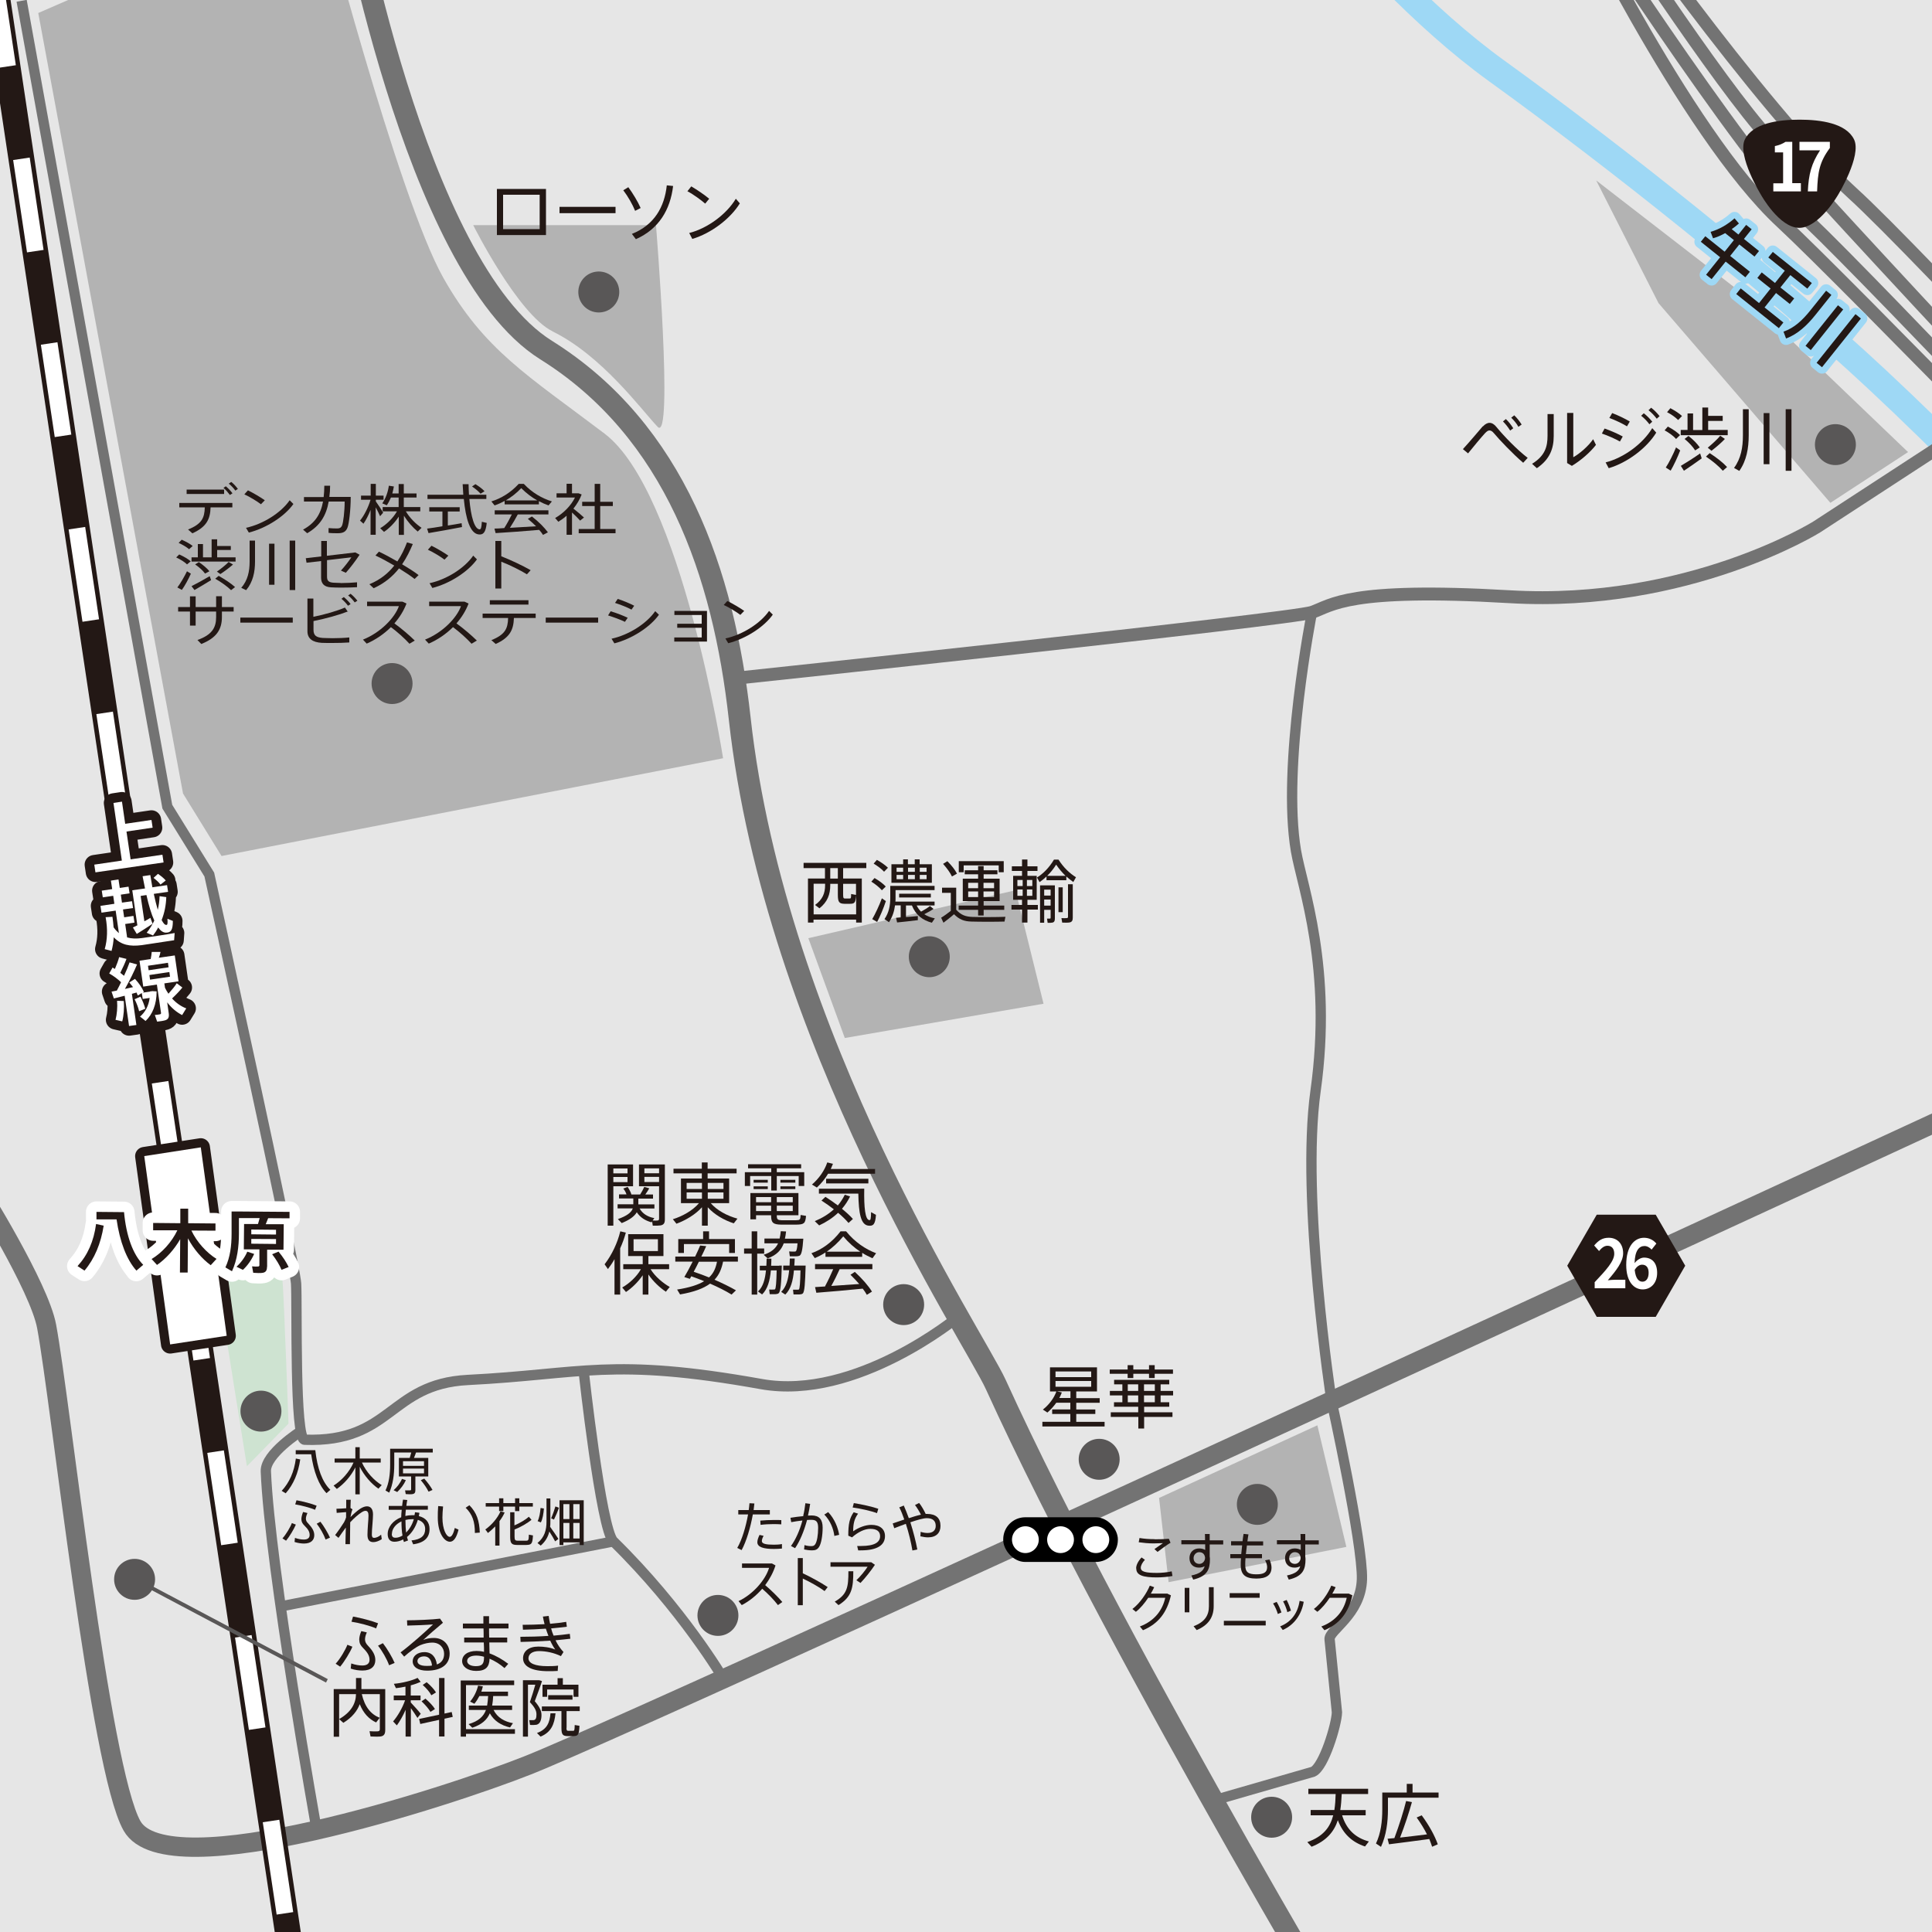 <?xml version="1.0" encoding="UTF-8"?>
<svg id="_レイヤー_2" data-name="レイヤー 2" xmlns="http://www.w3.org/2000/svg" xmlns:xlink="http://www.w3.org/1999/xlink" viewBox="0 0 150 150">
  <defs>
    <style>
      .cls-1, .cls-2, .cls-3, .cls-4, .cls-5, .cls-6, .cls-7, .cls-8, .cls-9, .cls-10, .cls-11, .cls-12, .cls-13 {
        fill: none;
      }

      .cls-2, .cls-3, .cls-12, .cls-13 {
        stroke-linecap: round;
        stroke-linejoin: round;
      }

      .cls-2, .cls-8 {
        stroke: #9ed8f5;
      }

      .cls-3 {
        stroke-width: 1.42px;
      }

      .cls-3, .cls-7, .cls-13 {
        stroke: #231815;
      }

      .cls-4, .cls-5, .cls-6, .cls-8, .cls-9, .cls-10 {
        stroke-miterlimit: 10;
      }

      .cls-4, .cls-5, .cls-6, .cls-9 {
        stroke: #737373;
      }

      .cls-4, .cls-13 {
        stroke-width: 1.5px;
      }

      .cls-14 {
        clip-path: url(#clippath);
      }

      .cls-5 {
        stroke-width: .8px;
      }

      .cls-15 {
        fill: #e6e6e6;
      }

      .cls-16 {
        fill: #fff;
      }

      .cls-17 {
        fill: #b3b3b3;
      }

      .cls-18 {
        fill: #cee3d1;
      }

      .cls-19, .cls-20 {
        fill: #231815;
      }

      .cls-21 {
        fill: #595757;
      }

      .cls-6 {
        stroke-width: 1.7px;
      }

      .cls-7, .cls-8 {
        stroke-width: 2px;
      }

      .cls-10 {
        stroke: #595757;
        stroke-width: .3px;
      }

      .cls-11 {
        stroke-dasharray: 0 0 7.25 7.25;
        stroke-width: 1.3px;
      }

      .cls-11, .cls-12 {
        stroke: #fff;
      }

      .cls-20 {
        fill-rule: evenodd;
      }

      .cls-12 {
        stroke-width: 1.63px;
      }
    </style>
    <clipPath id="clippath">
      <rect class="cls-1" width="150" height="150"/>
    </clipPath>
  </defs>
  <g class="cls-14">
    <rect class="cls-15" y="0" width="150" height="150"/>
    <path class="cls-8" d="M179.99,69.51s-8.72-9.47-10.03-12.98c-1.51-4.03-13.96-17.48-24.15-27-8.47-7.91-20.28-17.29-29.6-24.02-11.37-8.2-22.21-24.23-22.21-24.23"/>
    <path class="cls-17" d="M42.91,25.73c-2.71-1.33-6.17-8.25-6.17-8.25h14.19s1.38,16.97,.13,15.66-4.31-5.52-8.16-7.41Z"/>
    <path class="cls-17" d="M2.97,1.01L24.73-8.47s6.17,23.83,9.7,30.06c3.17,5.6,6.52,7.54,12.5,12.07,5.98,4.52,9.21,25.21,9.21,25.21l-38.94,7.59-2.99-4.85L2.97,1.01Z"/>
    <polygon class="cls-17" points="62.76 72.84 78.84 69.12 81.02 77.93 65.59 80.59 62.76 72.84"/>
    <polygon class="cls-17" points="89.99 116.3 102.28 110.66 104.53 120.1 90.73 122.84 89.99 116.3"/>
    <polygon class="cls-17" points="123.93 14.01 135.32 22.82 148.14 35.1 142.11 39.04 135.86 31.77 128.77 23.54 123.93 14.01"/>
    <path class="cls-6" d="M26.89-9.12s5.17,29.84,15.51,36.3c10.01,6.26,13.79,17.36,15.03,28.6,2.75,24.89,18.21,48.04,19.88,51.71,9.7,21.33,30.54,55.91,30.54,55.91"/>
    <path class="cls-5" d="M1.68,.06L12.99,62.63l3.26,5.27s6.65,30.15,6.74,31.76c.09,1.61-.13,12.09,.66,12.12,6.79,.24,6.53-4.32,12.67-4.64,8.91-.45,11.12-1.77,22.79,.32,7.36,1.32,15.27-5.21,15.27-5.21"/>
    <path class="cls-5" d="M24.59,142.08s-3.65-20.38-3.95-27.85c-.05-1.35,2.72-3.11,2.72-3.11"/>
    <line class="cls-5" x1="21.79" y1="124.72" x2="47.63" y2="119.67"/>
    <path class="cls-9" d="M57.02,52.67s43.28-4.59,44.84-5.13c1.56-.54,2.77-1.95,15.36-1.21,13.82,.81,23.82-5.41,23.82-5.41l14.15-9.22"/>
    <path class="cls-5" d="M101.86,47.55s-2.36,11.96-1.24,18.52c.48,2.79,2.86,9.06,1.52,18.63-1.17,8.35,1.24,24.07,1.24,24.07,0,0,2.44,11.1,2.36,13.84-.08,2.75-2.59,3.96-2.51,4.67,.07,.71,.57,5.67,.57,5.67-.02,.92-1.01,4.23-1.86,4.61l-7.8,2.25"/>
    <path class="cls-9" d="M123.28-9.12s8.81,13.63,13.33,19.01c4.57,5.43,33.07,35.69,33.07,35.69"/>
    <path class="cls-9" d="M121.5-9.12s13.85,21.47,18.99,26.36c5.14,4.89,28.14,29.2,28.14,29.2"/>
    <path class="cls-9" d="M121.5-9.12s9.29,19.39,16.81,26.36c5.2,4.83,29.11,29.53,29.11,29.53"/>
    <path class="cls-9" d="M124.01-9.66s12.69,18.18,19.8,24.64c5.28,4.8,26.5,27.79,26.5,27.79"/>
    <path class="cls-5" d="M56.17,130.34s-3.16-5.39-8.55-10.67c-.96-.94-2.31-13.25-2.31-13.25"/>
    <path class="cls-4" d="M-1.71,92.31s4.76,7.59,5.33,10.67c1.09,5.82,4.13,34.38,6.63,38.78,2.75,4.85,24.56-2.26,30.7-4.69,11.19-4.42,146.73-67.22,146.73-67.22"/>
    <g>
      <line class="cls-7" x1="-2.09" y1="-12.64" x2="28.02" y2="187.81"/>
      <line class="cls-11" x1="-.49" y1="-2.01" x2="26.96" y2="180.77"/>
    </g>
    <path class="cls-18" d="M16.18,95.18l2.99,18.66,3.23-3.31s-.32-8.81-.44-10.75c-.12-1.94-1.09-5.25-1.09-5.25l-4.69,.65Z"/>
    <g>
      <g>
        <polygon class="cls-3" points="13.21 104.38 11.2 89.76 15.59 89.08 17.6 103.71 13.21 104.38"/>
        <polygon class="cls-16" points="13.21 104.38 11.2 89.76 15.59 89.08 17.6 103.71 13.21 104.38"/>
      </g>
      <g>
        <g>
          <path class="cls-12" d="M6.56,98.65l-.54-.35c.79-.86,1.26-1.93,1.44-3.27l.59,.13c-.22,1.39-.71,2.57-1.49,3.49Zm4.03,0c-.76-.85-1.29-2.25-1.54-3.98h-1.56s0-.58,0-.58l2.14,.02c.17,1.85,.69,3.28,1.49,4.09l-.54,.46Z"/>
          <path class="cls-12" d="M16.81,97.74l-.45,.49c-.67-.49-1.32-1.24-1.77-2.09l-.02,2.66h-.6s.02-2.59,.02-2.59c-.47,.82-1.13,1.54-1.8,2l-.42-.46c.79-.47,1.56-1.3,2-2.23h-1.88s0-.57,0-.57l2.11,.02v-1.13s.61,0,.61,0v1.13s2.12,.02,2.12,.02v.56s-1.87-.01-1.87-.01c.43,.91,1.19,1.73,1.96,2.21Z"/>
          <path class="cls-12" d="M20.73,98.35c0,.28-.09,.43-.33,.47-.14,.03-.49,.02-.74,0l-.09-.5c.17,.02,.4,.02,.47,.01,.07,0,.1-.04,.1-.1v-1.23s-1.21,0-1.21,0l.02-1.97h1.08c.05-.15,.09-.32,.13-.46h-1.61s0,1.2,0,1.2c0,1.02-.13,2.05-.54,2.93l-.51-.3c.37-.79,.48-1.68,.48-2.62v-1.72s.34,0,.34,0h.24s3.92,.03,3.92,.03v.5s-1.66-.01-1.66-.01c-.06,.14-.12,.31-.19,.47h1.4s-.02,1.98-.02,1.98h-1.27s0,1.33,0,1.33Zm-1-.99c-.2,.46-.52,.91-.87,1.23l-.5-.24c.33-.3,.65-.72,.84-1.17l.52,.17Zm-.23-.8l1.93,.02v-.38s-1.92-.01-1.92-.01v.38Zm0-.73l1.93,.02v-.37s-1.92-.02-1.92-.02v.37Zm2.12,1.34c.36,.43,.61,.83,.79,1.2l-.55,.22c-.16-.38-.4-.78-.73-1.21l.48-.2Z"/>
        </g>
        <g>
          <path class="cls-19" d="M6.56,98.65l-.54-.35c.79-.86,1.26-1.93,1.44-3.27l.59,.13c-.22,1.39-.71,2.57-1.49,3.49Zm4.03,0c-.76-.85-1.29-2.25-1.54-3.98h-1.56s0-.58,0-.58l2.14,.02c.17,1.85,.69,3.28,1.49,4.09l-.54,.46Z"/>
          <path class="cls-19" d="M16.81,97.74l-.45,.49c-.67-.49-1.32-1.24-1.77-2.09l-.02,2.66h-.6s.02-2.59,.02-2.59c-.47,.82-1.13,1.54-1.8,2l-.42-.46c.79-.47,1.56-1.3,2-2.23h-1.88s0-.57,0-.57l2.11,.02v-1.13s.61,0,.61,0v1.13s2.12,.02,2.12,.02v.56s-1.87-.01-1.87-.01c.43,.91,1.19,1.73,1.96,2.21Z"/>
          <path class="cls-19" d="M20.73,98.35c0,.28-.09,.43-.33,.47-.14,.03-.49,.02-.74,0l-.09-.5c.17,.02,.4,.02,.47,.01,.07,0,.1-.04,.1-.1v-1.23s-1.21,0-1.21,0l.02-1.97h1.08c.05-.15,.09-.32,.13-.46h-1.61s0,1.2,0,1.2c0,1.02-.13,2.05-.54,2.93l-.51-.3c.37-.79,.48-1.68,.48-2.62v-1.72s.34,0,.34,0h.24s3.92,.03,3.92,.03v.5s-1.66-.01-1.66-.01c-.06,.14-.12,.31-.19,.47h1.4s-.02,1.98-.02,1.98h-1.27s0,1.33,0,1.33Zm-1-.99c-.2,.46-.52,.91-.87,1.23l-.5-.24c.33-.3,.65-.72,.84-1.17l.52,.17Zm-.23-.8l1.93,.02v-.38s-1.92-.01-1.92-.01v.38Zm0-.73l1.93,.02v-.37s-1.92-.02-1.92-.02v.37Zm2.12,1.34c.36,.43,.61,.83,.79,1.2l-.55,.22c-.16-.38-.4-.78-.73-1.21l.48-.2Z"/>
        </g>
      </g>
    </g>
    <g>
      <polygon class="cls-19" points="128.55 94.31 123.97 94.31 121.68 98.27 123.97 102.24 128.55 102.24 130.84 98.27 128.55 94.31"/>
      <g>
        <path class="cls-16" d="M123.79,99.57c.93-.98,1.54-1.66,1.54-2.23,0-.39-.19-.62-.53-.62-.26,0-.47,.19-.65,.41l-.38-.43c.33-.39,.64-.6,1.13-.6,.67,0,1.12,.47,1.12,1.2,0,.67-.56,1.37-1.19,2.1,.18-.02,.41-.04,.58-.04h.78v.66h-2.38v-.45Z"/>
        <path class="cls-16" d="M126.26,98.2c0-1.47,.66-2.1,1.38-2.1,.43,0,.75,.2,.96,.45l-.37,.47c-.13-.15-.34-.28-.55-.28-.41,0-.75,.34-.77,1.33,.2-.27,.5-.43,.73-.43,.6,0,1.02,.38,1.02,1.19s-.51,1.28-1.12,1.28c-.67,0-1.28-.58-1.28-1.9Zm.66,.41c.07,.65,.31,.9,.6,.9,.27,0,.48-.23,.48-.69,0-.43-.2-.63-.51-.63-.18,0-.4,.11-.58,.42Z"/>
      </g>
    </g>
    <g>
      <path class="cls-20" d="M142.7,15.14s1.86-3.04,1.25-4.31c-.61-1.26-2.58-1.54-4.24-1.54s-3.63,.28-4.24,1.54c-.61,1.26,1.26,4.31,1.26,4.31,0,0,1.42,2.55,2.96,2.55s3.01-2.55,3.01-2.55Z"/>
      <g>
        <path class="cls-16" d="M137.68,14.23h.76v-2.4h-.64v-.49c.35-.07,.6-.18,.83-.33h.52v3.21h.67v.64h-2.14v-.64Z"/>
        <path class="cls-16" d="M141.31,11.67h-1.6v-.66h2.36v.48c-.81,1.09-.94,1.87-.99,3.37h-.72c.06-1.33,.28-2.17,.95-3.19Z"/>
      </g>
    </g>
    <g>
      <rect x="77.89" y="117.8" width="8.9" height="3.47" rx="1.71" ry="1.71"/>
      <path class="cls-16" d="M85.08,120.58c-.57,0-1.04-.47-1.04-1.04s.47-1.04,1.04-1.04,1.04,.47,1.04,1.04-.47,1.04-1.04,1.04Z"/>
      <path class="cls-16" d="M82.34,120.58c-.57,0-1.04-.47-1.04-1.04s.47-1.04,1.04-1.04,1.04,.47,1.04,1.04-.47,1.04-1.04,1.04Z"/>
      <path class="cls-16" d="M79.61,120.58c-.57,0-1.04-.47-1.04-1.04s.47-1.04,1.04-1.04,1.04,.47,1.04,1.04-.47,1.04-1.04,1.04Z"/>
    </g>
    <g>
      <g>
        <path class="cls-2" d="M133.91,19.53l.71-.89-.68-.54c-.3,.17-.62,.31-.94,.4l-.19-.5c.67-.19,1.31-.56,1.86-1.05l.34,.4c-.18,.16-.37,.31-.56,.44l.52,.42,.6-.75,.43,.34-.6,.75,1.17,.94-.35,.43-1.18-.94-.71,.89,1.53,1.23-.35,.43-1.53-1.22-1.09,1.36-.43-.34,1.09-1.36-1.5-1.2,.35-.43,1.5,1.2Z"/>
        <path class="cls-2" d="M136.58,23.52l.89-1.12-1.03-.82,.34-.43,1.03,.82,.76-.95-1.28-1.03,.35-.43,3.03,2.42-.35,.43-1.32-1.05-.77,.96,1.07,.85-.34,.43-1.07-.85-.89,1.12,1.46,1.17-.35,.44-3.31-2.65,.35-.44,1.42,1.14Z"/>
        <path class="cls-2" d="M142.19,22.9l-1.24,1.55c-.64,.8-1.38,1.5-2.28,1.83l-.2-.53c.84-.29,1.47-.89,2.06-1.62l1.25-1.56,.41,.33Zm.92,1.12l-2.52,3.16-.41-.33,2.52-3.15,.41,.33Zm1.37,.71l-3.02,3.78-.42-.34,3.02-3.78,.42,.34Z"/>
      </g>
      <g>
        <path class="cls-19" d="M133.91,19.53l.71-.89-.68-.54c-.3,.17-.62,.31-.94,.4l-.19-.5c.67-.19,1.31-.56,1.86-1.05l.34,.4c-.18,.16-.37,.31-.56,.44l.52,.42,.6-.75,.43,.34-.6,.75,1.17,.94-.35,.43-1.18-.94-.71,.89,1.53,1.23-.35,.43-1.53-1.22-1.09,1.36-.43-.34,1.09-1.36-1.5-1.2,.35-.43,1.5,1.2Z"/>
        <path class="cls-19" d="M136.58,23.52l.89-1.12-1.03-.82,.34-.43,1.03,.82,.76-.95-1.28-1.03,.35-.43,3.03,2.42-.35,.43-1.32-1.05-.77,.96,1.07,.85-.34,.43-1.07-.85-.89,1.12,1.46,1.17-.35,.44-3.31-2.65,.35-.44,1.42,1.14Z"/>
        <path class="cls-19" d="M142.19,22.9l-1.24,1.55c-.64,.8-1.38,1.5-2.28,1.83l-.2-.53c.84-.29,1.47-.89,2.06-1.62l1.25-1.56,.41,.33Zm.92,1.12l-2.52,3.16-.41-.33,2.52-3.15,.41,.33Zm1.37,.71l-3.02,3.78-.42-.34,3.02-3.78,.42,.34Z"/>
      </g>
    </g>
    <g>
      <g>
        <path class="cls-13" d="M9.46,66.81l-.65-4.47,.66-.1,.25,1.72,2.04-.3,.09,.6-2.03,.3,.32,2.16,2.47-.36,.09,.6-5.29,.77-.09-.6,2.17-.32Z"/>
        <path class="cls-13" d="M9.23,72.44l-.25-1.74-1.1,.16-.08-.53,1.08-.16-.09-.62-.81,.12-.08-.52,.81-.12-.1-.66,.59-.09,.1,.66,.68-.1,.08,.52-.68,.1,.09,.62,.78-.11,.08,.53-.78,.11,.09,.61,.72-.11,.08,.52-.72,.11,.15,1.04c.34,.1,.72,.11,1.16,.05,.32-.04,2.16-.31,2.53-.39,0,.01,0,.02-.04,.56-.36,.06-2.14,.33-2.51,.38-.94,.12-1.6-.01-2.18-.61-.02,.37-.08,.73-.17,1.06l-.53-.14c.21-.73,.24-1.57,.07-2.48l.53-.03c.04,.28,.07,.55,.09,.82,.13,.18,.26,.32,.4,.44Zm1.43-.63l-.39-2.69,.99-.14c-.06-.3-.13-.62-.19-.95l.6-.09c.05,.33,.11,.64,.16,.95l1.14-.17,.08,.52-1.11,.16c.1,.48,.21,.89,.31,1.24,.08-.34,.13-.69,.14-1.06l.52,.07c-.02,.63-.14,1.23-.36,1.78,.13,.25,.24,.38,.36,.38,.09,0,.12-.08,.09-.48l.42,.17c0,.72-.15,.91-.54,.91-.21,0-.41-.14-.6-.4-.11,.22-.25,.43-.4,.62l-.49-.21c.23-.29,.43-.61,.59-.95-.23-.5-.43-1.17-.61-1.98l-.45,.07,.29,1.97c.17-.09,.33-.18,.47-.27,0,.01,0,.02,.17,.46-.37,.25-.91,.59-1.23,.79l-.3-.5c.1-.05,.22-.11,.36-.18Zm1.61-3.96c.25,.17,.45,.34,.6,.51l-.41,.32c-.13-.18-.32-.35-.54-.52l.34-.31Z"/>
        <path class="cls-13" d="M11.65,76.97h.09s.05-.02,.05-.02l.37,.02c0,1.01-.32,1.79-.86,2.3-.13-.11-.26-.22-.43-.34,.4-.34,.67-.83,.75-1.45l-.54,.08-.07-.46-.31,.19c-.03-.07-.06-.14-.1-.23-.11,.03-.23,.07-.36,.1l.35,2.42-.57,.08-.34-2.35c-.31,.08-.62,.16-.84,.21l-.18-.53c.11-.02,.25-.05,.41-.08,.12-.21,.22-.43,.33-.65-.24-.23-.58-.49-.92-.68l.26-.46c.06,.04,.12,.08,.18,.11,.14-.33,.27-.67,.33-.92l.57,.14c-.11,.31-.29,.7-.48,1.08,.11,.08,.2,.16,.29,.23,.18-.38,.33-.75,.43-1.04l.58,.16c-.22,.53-.56,1.23-.94,1.9,.22-.05,.43-.09,.63-.14-.09-.12-.19-.24-.29-.36l.44-.28c.31,.33,.56,.71,.69,1.01l-.09,.06,.56-.08Zm-2.04,.75c.04,.55,0,1.13-.12,1.58l-.52-.12c.11-.43,.16-.96,.12-1.48l.52,.02Zm1.3-.33c.17,.32,.3,.67,.37,.93l-.48,.19c-.06-.27-.19-.62-.35-.93,.44-.19,.45-.2,.46-.2Zm2.17-.24c.26-.29,.51-.59,.64-.81l.44,.33c-.19,.24-.48,.55-.8,.85,.32,.36,.72,.63,1.1,.77l-.32,.52c-.41-.21-.82-.54-1.16-.99l.12,.85c.04,.29-.02,.46-.26,.54-.12,.04-.42,.09-.64,.11l-.18-.52c.14,0,.34-.04,.4-.05,.07-.02,.09-.05,.08-.12l-.32-2.19-1.06,.16-.29-2.01,.87-.13c.04-.2,.07-.4,.08-.55h.68c-.03,.15-.07,.3-.13,.45l1.24-.18,.29,2.01-1.1,.16,.05,.34c.08,.16,.16,.31,.26,.45Zm-1.54-1.82l1.55-.23-.05-.35-1.55,.23,.05,.35Zm.11,.73l1.55-.23-.05-.36-1.55,.23,.05,.36Z"/>
      </g>
      <g>
        <path class="cls-16" d="M9.46,66.81l-.65-4.47,.66-.1,.25,1.72,2.04-.3,.09,.6-2.03,.3,.32,2.16,2.47-.36,.09,.6-5.29,.77-.09-.6,2.17-.32Z"/>
        <path class="cls-16" d="M9.23,72.44l-.25-1.74-1.1,.16-.08-.53,1.08-.16-.09-.62-.81,.12-.08-.52,.81-.12-.1-.66,.59-.09,.1,.66,.68-.1,.08,.52-.68,.1,.09,.62,.78-.11,.08,.53-.78,.11,.09,.61,.72-.11,.08,.52-.72,.11,.15,1.04c.34,.1,.72,.11,1.16,.05,.32-.04,2.16-.31,2.53-.39,0,.01,0,.02-.04,.56-.36,.06-2.14,.33-2.51,.38-.94,.12-1.6-.01-2.18-.61-.02,.37-.08,.73-.17,1.06l-.53-.14c.21-.73,.24-1.57,.07-2.48l.53-.03c.04,.28,.07,.55,.09,.82,.13,.18,.26,.32,.4,.44Zm1.43-.63l-.39-2.69,.99-.14c-.06-.3-.13-.62-.19-.95l.6-.09c.05,.33,.11,.64,.16,.95l1.14-.17,.08,.52-1.11,.16c.1,.48,.21,.89,.31,1.24,.08-.34,.13-.69,.14-1.06l.52,.07c-.02,.63-.14,1.23-.36,1.78,.13,.25,.24,.38,.36,.38,.09,0,.12-.08,.09-.48l.42,.17c0,.72-.15,.91-.54,.91-.21,0-.41-.14-.6-.4-.11,.22-.25,.43-.4,.62l-.49-.21c.23-.29,.43-.61,.59-.95-.23-.5-.43-1.17-.61-1.98l-.45,.07,.29,1.97c.17-.09,.33-.18,.47-.27,0,.01,0,.02,.17,.46-.37,.25-.91,.59-1.23,.79l-.3-.5c.1-.05,.22-.11,.36-.18Zm1.61-3.96c.25,.17,.45,.34,.6,.51l-.41,.32c-.13-.18-.32-.35-.54-.52l.34-.31Z"/>
        <path class="cls-16" d="M11.65,76.97h.09s.05-.02,.05-.02l.37,.02c0,1.01-.32,1.79-.86,2.3-.13-.11-.26-.22-.43-.34,.4-.34,.67-.83,.75-1.45l-.54,.08-.07-.46-.31,.19c-.03-.07-.06-.14-.1-.23-.11,.03-.23,.07-.36,.1l.35,2.42-.57,.08-.34-2.35c-.31,.08-.62,.16-.84,.21l-.18-.53c.11-.02,.25-.05,.41-.08,.12-.21,.22-.43,.33-.65-.24-.23-.58-.49-.92-.68l.26-.46c.06,.04,.12,.08,.18,.11,.14-.33,.27-.67,.33-.92l.57,.14c-.11,.31-.29,.7-.48,1.08,.11,.08,.2,.16,.29,.23,.18-.38,.33-.75,.43-1.04l.58,.16c-.22,.53-.56,1.23-.94,1.9,.22-.05,.43-.09,.63-.14-.09-.12-.19-.24-.29-.36l.44-.28c.31,.33,.56,.71,.69,1.01l-.09,.06,.56-.08Zm-2.04,.75c.04,.55,0,1.13-.12,1.58l-.52-.12c.11-.43,.16-.96,.12-1.48l.52,.02Zm1.3-.33c.17,.32,.3,.67,.37,.93l-.48,.19c-.06-.27-.19-.62-.35-.93,.44-.19,.45-.2,.46-.2Zm2.17-.24c.26-.29,.51-.59,.64-.81l.44,.33c-.19,.24-.48,.55-.8,.85,.32,.36,.72,.63,1.1,.77l-.32,.52c-.41-.21-.82-.54-1.16-.99l.12,.85c.04,.29-.02,.46-.26,.54-.12,.04-.42,.09-.64,.11l-.18-.52c.14,0,.34-.04,.4-.05,.07-.02,.09-.05,.08-.12l-.32-2.19-1.06,.16-.29-2.01,.87-.13c.04-.2,.07-.4,.08-.55h.68c-.03,.15-.07,.3-.13,.45l1.24-.18,.29,2.01-1.1,.16,.05,.34c.08,.16,.16,.31,.26,.45Zm-1.54-1.82l1.55-.23-.05-.35-1.55,.23,.05,.35Zm.11,.73l1.55-.23-.05-.36-1.55,.23,.05,.36Z"/>
      </g>
    </g>
    <g>
      <path class="cls-19" d="M22.18,115.94l-.31-.19c.6-.65,.97-1.48,1.1-2.51l.34,.07c-.15,1.06-.53,1.95-1.13,2.63Zm3.17-.01c-.6-.62-1-1.67-1.19-3.02h-1.2v-.32h1.52c.15,1.41,.55,2.49,1.17,3.08l-.3,.26Z"/>
      <path class="cls-19" d="M29.64,115.3l-.26,.28c-.55-.38-1.1-1-1.45-1.7v2.14h-.34v-2.09c-.35,.69-.89,1.29-1.44,1.67l-.25-.26c.61-.38,1.22-1.04,1.55-1.79h-1.47v-.31h1.61v-.88h.34v.88h1.63v.31h-1.46c.33,.73,.93,1.39,1.55,1.76Z"/>
      <path class="cls-19" d="M32.25,115.7c0,.18-.06,.27-.21,.3-.1,.02-.36,.02-.54,0l-.05-.29c.13,0,.33,0,.39,0,.06,0,.08-.03,.08-.08v-1h-.95v-1.44h.84c.04-.14,.09-.29,.12-.42h-1.32v.95c0,.76-.1,1.53-.39,2.17l-.29-.17c.28-.59,.36-1.29,.36-2v-1.24h3.31v.29h-1.3c-.04,.13-.1,.27-.16,.42h1.11v1.44h-1v1.06Zm-.74-.78c-.15,.34-.41,.68-.67,.92l-.28-.14c.26-.23,.51-.55,.65-.88l.3,.1Zm-.22-1.11h1.63v-.36h-1.63v.36Zm0,.58h1.63v-.37h-1.63v.37Zm1.65,.41c.28,.32,.49,.61,.64,.88l-.31,.13c-.13-.27-.33-.57-.6-.89l.27-.12Z"/>
      <path class="cls-19" d="M22.97,118.37c-.14,.34-.5,.94-.76,1.25l-.28-.18c.27-.29,.63-.9,.73-1.19l.31,.12Zm.43-.42c0-.15,.04-.32,.13-.56l.34,.08c-.09,.2-.12,.33-.12,.44,0,.15,.06,.25,.18,.37,.32,.34,.47,.61,.47,.91,0,.38-.25,.65-.8,.65-.21,0-.48-.04-.73-.12l.03-.32c.25,.09,.49,.13,.69,.13,.3,0,.45-.13,.45-.35,0-.24-.1-.44-.41-.74-.15-.15-.23-.29-.23-.49Zm1.18-1.04l-.12,.31c-.33-.15-1.09-.35-1.54-.42l.1-.32c.47,.08,1.2,.27,1.56,.42Zm.3,1.24c.25,.31,.59,.89,.74,1.23l-.34,.15c-.14-.39-.43-.9-.69-1.23l.3-.16Z"/>
      <path class="cls-19" d="M27.37,117.18c-.07,.14-.12,.4-.16,.61,.23-.24,.55-.52,.77-.66,.19-.12,.37-.18,.51-.18,.29,0,.47,.21,.47,.63,0,.19-.02,.45-.04,.72-.03,.32-.05,.64-.05,.85,0,.18,.06,.25,.18,.25,.13,0,.36-.08,.54-.25l.05,.35c-.24,.16-.48,.23-.65,.23-.3,0-.46-.16-.46-.57,0-.22,.02-.5,.04-.82,.02-.24,.04-.5,.04-.68,0-.24-.08-.36-.23-.36-.09,0-.19,.04-.31,.12-.21,.13-.57,.43-.88,.77-.01,.68-.02,1.34-.02,1.7h-.35c0-.3,.02-.78,.03-1.29-.19,.25-.41,.57-.57,.8l-.26-.22c.22-.28,.55-.76,.69-.99,.06-.11,.12-.24,.16-.38v-.41c-.19,.02-.49,.04-.73,.06l-.02-.32c.18,0,.51-.02,.76-.04,0-.25,0-.48,0-.66h.35c0,.17-.02,.39-.02,.64l.15,.1Z"/>
      <path class="cls-19" d="M32.56,117.47c-.01,.08-.03,.16-.04,.24,.54,.13,.83,.49,.83,1,0,.63-.35,1.06-1.27,1.19l-.13-.3c.76-.08,1.06-.38,1.06-.89,0-.34-.19-.6-.57-.71-.17,.58-.48,1.04-.84,1.33,.02,.09,.05,.18,.08,.27l-.32,.12c-.02-.06-.04-.13-.06-.2-.22,.12-.45,.18-.68,.18-.36,0-.52-.24-.52-.6,0-.54,.42-1.06,1.05-1.3,0-.19,.02-.38,.04-.58h-1.01v-.3h1.04c.02-.17,.04-.33,.07-.49l.33,.03c-.03,.15-.05,.3-.07,.45h1.67v.3h-1.71c-.02,.17-.03,.33-.04,.49,.17-.04,.34-.06,.52-.06,.06,0,.13,0,.19,0,.02-.07,.03-.15,.04-.23l.33,.04Zm-2.14,1.62c0,.21,.08,.3,.29,.3,.17,0,.36-.06,.54-.17-.06-.33-.08-.7-.08-1.1-.45,.21-.74,.58-.74,.96Zm1.57-1.14c-.18,0-.35,.02-.51,.06v.08c0,.33,.02,.63,.05,.9,.25-.25,.47-.6,.6-1.04-.04,0-.09,0-.14,0Z"/>
      <path class="cls-19" d="M34.4,116.97c-.03,.31-.05,.6-.05,.85,0,.92,.31,1.5,.57,1.5,.16,0,.3-.29,.39-.69l.29,.13c-.15,.61-.37,.94-.67,.94-.43,0-.94-.66-.94-1.87,0-.27,0-.57,.03-.9l.36,.03Zm2.04-.11c.58,.59,.78,1.23,.81,2.13l-.38,.03c0-.88-.19-1.45-.72-1.96l.29-.19Z"/>
      <path class="cls-19" d="M38.78,120h-.33v-1.49c-.18,.18-.37,.36-.57,.51-.05-.08-.11-.16-.2-.27,.51-.37,.94-.87,1.18-1.41l.32,.09c-.1,.23-.24,.46-.4,.67v1.89Zm-.03-3.3v-.37h.33v.37h.91v-.37h.33v.37h1.05v.27h-1.05v.35h-.33v-.35h-.91v.35h-.33v-.35h-1.04v-.27h1.04Zm2.52,1.29c-.3,.26-.87,.59-1.32,.76v.56c0,.26,.06,.31,.24,.31,.17,0,.46,0,.64,0,.2,0,.22-.04,.23-.47l.32,.06c-.04,.66-.11,.73-.53,.74-.21,0-.51,0-.7,0-.42,0-.54-.12-.54-.63v-1.91h.33v1.02c.41-.17,.88-.45,1.12-.67l.21,.24Z"/>
      <path class="cls-19" d="M43.36,119.48s-.02,.02-.26,.19c-.1-.2-.27-.49-.45-.76-.1,.41-.3,.77-.67,1.09-.23-.18-.24-.19-.25-.2,.55-.45,.7-1.01,.7-1.66v-1.8h.3v1.8c0,.14,0,.27-.02,.4,.24,.33,.5,.71,.65,.95Zm-1.13-2.37c-.03,.4-.1,.84-.24,1.09l-.25-.1c.13-.24,.2-.65,.23-1.02,.23,.03,.25,.04,.26,.04Zm1.17-.05c-.09,.26-.24,.61-.39,.92l-.22-.1c.14-.32,.26-.68,.33-.92l.27,.1Zm.34,2.69v.21h-.3v-3.48h1.88v3.48h-.31v-.21h-1.26Zm.47-1.81v-1.16h-.47v1.16h.47Zm0,1.51v-1.21h-.47v1.21h.47Zm.79-1.51v-1.16h-.49v1.16h.49Zm0,1.51v-1.21h-.49v1.21h.49Z"/>
    </g>
    <g>
      <path class="cls-19" d="M42.39,14.67v3.58h-3.81v-3.58h3.81Zm-.49,3.12v-2.67h-2.84v2.67h2.84Z"/>
      <path class="cls-19" d="M47.79,16.06v.49h-4.35v-.49h4.35Z"/>
      <path class="cls-19" d="M48.78,14.53c.36,.49,.74,1.12,.96,1.62l-.43,.22c-.19-.48-.56-1.13-.92-1.6l.4-.24Zm3.48-.09c-.22,1.85-1.11,3.34-2.89,4.13l-.31-.41c1.74-.69,2.53-2.09,2.71-3.77l.49,.05Z"/>
      <path class="cls-19" d="M55.07,15.42l-.32,.39c-.29-.26-.93-.73-1.38-.96l.3-.38c.46,.27,1.06,.68,1.39,.96Zm2.06,.01l.31,.36c-.73,1.19-2.23,2.33-3.69,2.76l-.24-.46c1.43-.36,2.91-1.47,3.62-2.66Z"/>
    </g>
    <g>
      <path class="cls-19" d="M63.16,71.4v.23h-.43v-3.42h1.32v-.81h-1.66v-.41h4.87v.41h-1.8v.81h1.45v3.42h-.44v-.23h-3.31Zm3.31-.41v-1.49c-.04,.59-.12,.67-.48,.67-.13,0-.32,0-.43,0-.41-.01-.51-.13-.51-.71v-.84h-.59v.12c0,.69-.21,1.29-.84,1.78l-.34-.26c.59-.42,.78-.92,.78-1.53v-.12h-.89v2.38h3.31Zm-1.42-2.78v-.81h-.59v.81h.59Zm1.42,.41h-1.01v.84c0,.26,.03,.3,.14,.3h.35c.12,0,.13-.02,.13-.35l.38,.07v-.86Z"/>
      <path class="cls-19" d="M67.9,68.17c.37,.22,.67,.44,.87,.66l-.3,.29c-.2-.22-.47-.45-.82-.67l.25-.28Zm.56,1.57l.32,.22c-.17,.52-.47,1.24-.68,1.62,0,0,0,0-.38-.22,.22-.37,.56-1.09,.75-1.62Zm-.38-2.98c.36,.2,.65,.41,.86,.61l-.3,.31c-.19-.21-.47-.42-.81-.63l.25-.29Zm1.85,4.46v-.93h-.44c-.06,.46-.2,.9-.47,1.31l-.35-.24c.34-.49,.45-1.05,.45-1.63v-.95h3.44v.33h-3.03v.63c0,.09,0,.17-.01,.26h3.04v.3h-1.39c.09,.19,.21,.35,.34,.48,.28-.15,.54-.31,.69-.44l.28,.23c-.18,.12-.44,.27-.72,.41,.24,.16,.52,.26,.82,.32l-.23,.34c-.71-.19-1.25-.59-1.55-1.34h-.46v.9c.33-.02,.66-.05,.92-.08v.32c-.47,.06-1.2,.14-1.61,.18l-.08-.36c.1,0,.23-.02,.37-.03Zm.19-4.12v-.38h.37v.38h.53v-.38h.38v.38h.95v1.44h-3.14v-1.44h.92Zm-.51,.59h.51v-.32h-.51v.32Zm0,.57h.51v-.33h-.51v.33Zm2.66,1.13v.29h-2.46v-.29h2.46Zm-1.24-1.7v-.32h-.53v.32h.53Zm0,.57v-.33h-.53v.33h.53Zm.91-.57v-.32h-.53v.32h.53Zm0,.57v-.33h-.53v.33h.53Z"/>
      <path class="cls-19" d="M75.5,71.19c.59,.02,1.91,.02,2.56-.01l-.07,.37c-.64,.02-1.93,.02-2.55,0-.59-.01-.96-.16-1.37-.57-.3,.27-.58,.47-.82,.66l-.18-.39c.22-.13,.48-.32,.75-.53v-1.4h-.68v-.4h1.1v1.71c.37,.42,.74,.54,1.26,.56Zm-1.95-4.33c.34,.34,.59,.66,.75,.97l-.39,.22c-.15-.31-.38-.63-.69-.98l.34-.21Zm4.38,0v.86h-.39v-.53h-2.72v.53h-.38v-.86h3.5Zm-1.99,3.45v-.35h-1.19v-1.74h1.19v-.34h-1.04v-.31h1.04v-.33h.43v.33h1.07v.31h-1.07v.34h1.24v1.74h-1.24v.35h1.6v.33h-1.6v.44h-.43v-.44h-1.51v-.33h1.51Zm-.77-1.35h.77v-.42h-.77v.42Zm0,.69h.77v-.44h-.77v.44Zm2.01-.69v-.42h-.82v.42h.82Zm0,.69v-.44h-.82v.44h.82Z"/>
      <path class="cls-19" d="M79.35,70.26v-.4h-.69v-1.86h.69v-.38h-.79v-.36h.79v-.53h.42v.53h.78v.36h-.78v.38h.72v1.86h-.72v.4h.81v.36h-.81v1.01h-.42v-1.01h-.82v-.36h.82Zm-.36-1.47h.41v-.47h-.41v.47Zm0,.76h.41v-.49h-.41v.49Zm1.16-.76v-.47h-.42v.47h.42Zm0,.76v-.49h-.42v.49h.42Zm2.63-1.21h-1.53v-.29c-.18,.17-.36,.32-.54,.44l-.2-.36c.46-.28,.94-.75,1.32-1.39h.35c.41,.64,.89,1.08,1.36,1.37l-.21,.37c-.18-.13-.36-.27-.54-.43v.29Zm-1.71,2.29v1.01h-.32v-2.9h1.15v2.58c0,.18-.05,.28-.19,.31-.08,.02-.24,.02-.37,.02l-.05-.33c.08,0,.18,0,.22,0,.05,0,.06-.03,.06-.07v-.61h-.5Zm.5-1.1v-.46h-.5v.46h.5Zm0,.78v-.47h-.5v.47h.5Zm1.16-2.31c-.25-.24-.49-.52-.73-.87-.22,.35-.45,.63-.7,.87h1.43Zm-.22,.89v1.93h-.33v-1.93h.33Zm.78-.23v2.59c0,.21-.06,.34-.26,.37-.11,.02-.36,.02-.56,.01l-.06-.35c.14,.01,.34,.01,.41,0,.08,0,.1-.04,.1-.11v-2.52h.36Z"/>
    </g>
    <g>
      <path class="cls-19" d="M47.62,90.41h1.53v1.69h-1.53v3.06h-.44v-4.75h.44Zm1.1,.69v-.38h-1.1v.38h1.1Zm-1.1,.28v.4h1.1v-.4h-1.1Zm3.19,3.18l-.14,.2c.14,.01,.31,.01,.37,0,.11,0,.13-.06,.13-.15v-2.51h-1.56v-1.69h2.01v4.26c0,.27-.07,.42-.33,.47-.12,.02-.39,.03-.61,.02l-.05-.33-.05,.07c-.48-.13-.87-.37-1.14-.78-.18,.31-.55,.59-1.17,.84l-.3-.31c.69-.24,1.05-.51,1.16-.83h-1.18v-.32h1.22v-.45h-1.11v-.32h.58c-.05-.15-.14-.32-.25-.45l.34-.13c.13,.2,.25,.42,.29,.59h.68c.13-.2,.25-.43,.32-.59l.39,.11c-.08,.14-.19,.32-.31,.48h.6v.32h-1.14v.45h1.25v.32h-1.15c.24,.42,.65,.65,1.12,.74Zm.36-3.47v-.38h-1.14v.38h1.14Zm-1.14,.28v.4h1.14v-.4h-1.14Z"/>
      <path class="cls-19" d="M57.26,94.61l-.29,.37c-.74-.24-1.5-.67-2.02-1.25v1.43h-.45v-1.43c-.51,.57-1.26,1.01-1.98,1.28l-.28-.35c.75-.23,1.55-.68,2.03-1.25h-1.4v-1.91h1.62v-.4h-2.2v-.36h2.2v-.49h.45v.49h2.25v.36h-2.25v.4h1.67v1.91h-1.43c.49,.57,1.29,.99,2.06,1.2Zm-3.95-2.3h1.19v-.47h-1.19v.47Zm0,.76h1.19v-.49h-1.19v.49Zm2.86-.76v-.47h-1.22v.47h1.22Zm0,.76v-.49h-1.22v.49h1.22Z"/>
      <path class="cls-19" d="M59.88,91.01v-.3h-1.8v-.32h4.12v.32h-1.89v.3h2.13v1.07h-.43v-.77h-1.7v1.12h-.43v-1.12h-1.64v.77h-.41v-1.07h2.06Zm.43,3.38c0,.29,.08,.34,.38,.35,.28,0,.8,0,1.1,0,.33-.01,.35-.03,.37-.41l.42,.07c-.05,.59-.15,.67-.75,.68-.35,0-.87,0-1.18,0-.61-.01-.78-.14-.78-.68v-.05h-1.17v.32h-.44v-2.04h3.73v1.72h-1.68v.05Zm-.7-2.79v.22h-1.1v-.22h1.1Zm0,.51v.21h-1.1v-.21h1.1Zm.26,1.23v-.4h-1.17v.4h1.17Zm-1.17,.27v.42h1.17v-.42h-1.17Zm2.85-.27v-.4h-1.24v.4h1.24Zm-1.24,.27v.42h1.24v-.42h-1.24Zm1.44-2.01v.22h-1.16v-.22h1.16Zm0,.51v.21h-1.16v-.21h1.16Z"/>
      <path class="cls-19" d="M67.94,90.75v.38h-3.65c-.23,.39-.53,.76-.87,1.07l-.38-.23c.54-.47,.97-1.07,1.19-1.72l.44,.11c-.05,.13-.11,.27-.17,.4h3.45Zm-3.84,2.18c.34,.22,.66,.44,.95,.66,.21-.25,.39-.53,.54-.83l.41,.13c-.17,.35-.38,.67-.63,.96,.33,.27,.62,.53,.85,.79l-.34,.31c-.22-.26-.49-.52-.81-.79-.42,.4-.91,.72-1.47,.98l-.34-.33c.57-.24,1.07-.54,1.48-.92-.29-.23-.61-.45-.96-.68,.12-.12,.21-.2,.3-.28Zm2.74-.64h.26c-.03,1.49,.08,2.42,.4,2.44,.09,0,.12-.07,.13-.62l.38,.21c-.05,.75-.22,.88-.58,.84-.6-.06-.76-.95-.79-2.49h-3.06v-.38h3.27Zm.58-.77v.36h-3.28v-.36h3.28Z"/>
      <path class="cls-19" d="M48.15,100.51h-.44v-2.75c-.15,.27-.33,.53-.51,.77l-.26-.37c.57-.74,1-1.66,1.22-2.56l.43,.1c-.11,.41-.26,.82-.44,1.22v3.6Zm3.85-.59c-.13,.15-.22,.26-.3,.37-.48-.32-.99-.8-1.36-1.34v1.56h-.44v-1.5c-.36,.53-.85,1-1.3,1.3l-.29-.35c.53-.3,1.12-.83,1.45-1.42h-1.37v-.39h1.51v-.63h-1.13v-1.7h2.74v1.7h-1.17v.63h1.61v.39h-1.44c.35,.57,.96,1.08,1.49,1.38Zm-2.81-2.79h1.89v-.92h-1.89v.92Z"/>
      <path class="cls-19" d="M55.48,99.36c.62,.27,1.17,.54,1.66,.82l-.34,.33c-.47-.29-1.03-.57-1.67-.85-.5,.37-1.23,.65-2.33,.84l-.23-.38c.97-.15,1.64-.37,2.1-.65-.32-.13-.66-.26-1-.38-.04,.07-.08,.14-.11,.2l-.43-.14c.18-.3,.42-.74,.65-1.2h-1.35v-.39h1.54c.15-.31,.29-.61,.39-.86l.47,.05c-.11,.25-.23,.52-.38,.81h2.84v.39h-1.15c-.11,.54-.29,1.01-.66,1.4Zm1.13-2.08v-.69h-3.51v.69h-.44v-1.08h1.93v-.6h.46v.6h2.01v1.08h-.45Zm-.93,.68h-1.42c-.13,.27-.27,.54-.4,.78,.42,.14,.82,.29,1.19,.44,.37-.34,.53-.76,.62-1.23Z"/>
      <path class="cls-19" d="M58.36,96.93v-1.33h.43v1.33h.54v.4h-.54v3.18h-.43v-3.18h-.59v-.4h.59Zm2.14,1.33h.2c-.04,1.34-.09,2.03-.25,2.15-.06,.05-.14,.06-.25,.07-.1,0-.32,0-.44,0l-.04-.36c.11,0,.28,.01,.36,0,.04,0,.06,0,.09-.02,.07-.06,.11-.52,.13-1.47h-.45c-.07,.79-.25,1.45-.68,1.87l-.32-.23c.4-.37,.55-.95,.62-1.64h-.48v-.36h.51c.01-.18,.02-.36,.02-.55h.37c0,.19-.01,.37-.02,.55h.61Zm1.64-2.09h.23c-.06,.86-.14,1.24-.29,1.32-.07,.03-.15,.05-.26,.05-.11,0-.36,0-.5,0l-.05-.38c.13,.01,.34,.02,.43,.01,.04,0,.06,0,.08-.02,.06-.03,.11-.21,.14-.62h-1.07c-.19,.52-.55,.92-1.25,1.17l-.31-.28c.61-.2,.94-.5,1.12-.89h-1.06v-.37h1.18c.04-.18,.07-.37,.09-.57l.41,.02c-.02,.2-.05,.38-.09,.56h1.19Zm.18,2.09h.23c-.04,1.36-.08,2.06-.23,2.17-.06,.05-.14,.06-.26,.07-.1,0-.31,0-.45,0l-.04-.37c.11,0,.28,.01,.37,0,.04,0,.06,0,.09-.02,.06-.06,.1-.53,.12-1.48h-.51c-.07,.8-.24,1.46-.67,1.88l-.32-.21c.39-.37,.55-.97,.62-1.68h-.46v-.36h.49c.01-.18,.02-.36,.02-.55h.38c0,.2-.02,.37-.03,.55h.66Z"/>
      <path class="cls-19" d="M66.93,97.58h-2.84v-.34c-.27,.18-.55,.32-.83,.44l-.26-.38c.8-.28,1.6-.84,2.26-1.7h.43c.69,.85,1.51,1.39,2.33,1.7l-.28,.39c-.27-.12-.54-.25-.8-.42v.31Zm-2.87,2.28c.24-.45,.47-.94,.63-1.32h-1.41v-.4h4.45v.4h-2.54c-.17,.38-.4,.85-.65,1.3,.72-.05,1.52-.1,2.17-.15-.2-.23-.43-.47-.68-.72l.34-.22c.58,.54,1.03,1.05,1.33,1.53l-.4,.25c-.09-.16-.19-.32-.32-.48-1.06,.11-2.69,.25-3.6,.32l-.1-.44c.22-.01,.49-.03,.79-.05Zm2.73-2.68c-.45-.3-.89-.68-1.32-1.19-.41,.5-.84,.88-1.28,1.19h2.6Z"/>
    </g>
    <g>
      <path class="cls-19" d="M27.36,127.85c-.17,.42-.62,1.16-.95,1.55l-.35-.23c.34-.36,.78-1.11,.91-1.47l.39,.15Zm.53-.52c0-.19,.04-.4,.16-.69l.43,.1c-.11,.24-.14,.41-.14,.55,0,.18,.08,.32,.22,.47,.4,.42,.58,.75,.58,1.13,0,.47-.31,.81-1,.81-.26,0-.59-.04-.91-.15l.04-.4c.32,.11,.61,.16,.86,.16,.37,0,.56-.16,.56-.44,0-.3-.13-.55-.5-.92-.19-.19-.29-.36-.29-.61Zm1.46-1.29l-.15,.39c-.41-.19-1.35-.44-1.91-.52l.12-.4c.59,.1,1.49,.34,1.94,.52Zm.38,1.54c.31,.39,.73,1.1,.91,1.53l-.43,.18c-.17-.48-.54-1.12-.86-1.52l.37-.19Z"/>
      <path class="cls-19" d="M34.17,125.68l.22,.31c-.46,.38-1.15,.98-1.53,1.34,.25-.11,.51-.16,.82-.16,.78,0,1.23,.56,1.23,1.22,0,.83-.63,1.32-1.75,1.32-.71,0-1.12-.29-1.12-.73,0-.41,.38-.71,.91-.71,.57,0,.89,.38,.97,.96,.37-.14,.56-.41,.56-.83,0-.47-.34-.87-.92-.87-.27,0-.62,.07-.93,.2-.34,.15-.87,.54-1.25,.89l-.28-.33c.74-.54,1.95-1.62,2.52-2.17-.46,.04-1.45,.08-2,.09l-.02-.41c.66,0,1.94-.05,2.59-.13Zm-1.23,2.92c-.32,0-.53,.15-.53,.37s.23,.37,.7,.37c.16,0,.3,0,.43-.03-.04-.42-.24-.71-.6-.71Z"/>
      <path class="cls-19" d="M37.55,127.14c0-.24,0-.48-.01-.71h-1.6v-.38h1.59c0-.22,0-.41,0-.57h.44v.57h1.51v.38h-1.51c0,.23,0,.47,.01,.71h1.4v.38h-1.39c0,.33,.02,.63,.02,.85,.51,.18,1.02,.48,1.45,.81l-.29,.33c-.34-.3-.74-.55-1.16-.73-.02,.65-.3,.95-1.04,.95-.68,0-1.09-.35-1.09-.76,0-.46,.41-.79,1.12-.79,.19,0,.39,.02,.58,.07,0-.21,0-.45-.02-.73h-1.52v-.38h1.51Zm-.58,1.4c-.44,0-.7,.17-.7,.42,0,.23,.25,.4,.67,.4,.5,0,.64-.18,.64-.7v-.03c-.21-.06-.42-.09-.61-.09Z"/>
      <path class="cls-19" d="M40.41,127.08c.67,0,1.45-.02,2.17-.07-.07-.18-.14-.37-.2-.56-.59,.04-1.22,.07-1.78,.08l-.02-.38c.54,0,1.13-.02,1.7-.05-.05-.2-.1-.4-.13-.59l.45-.05c.03,.2,.06,.41,.11,.61,.47-.04,.9-.09,1.25-.15l.05,.38c-.35,.04-.77,.09-1.22,.13,.05,.19,.11,.38,.19,.56,.47-.04,.91-.09,1.26-.14l.04,.38c-.32,.04-.72,.08-1.15,.12,.17,.35,.38,.66,.62,.91l-.2,.32c-.56-.27-1.17-.39-1.7-.39s-.82,.24-.82,.56c0,.39,.52,.61,1.46,.61,.23,0,.54,0,.84-.04l-.03,.41c-.25,.02-.52,.02-.73,.02-1.31,0-1.96-.38-1.96-1,0-.54,.43-.91,1.19-.91,.41,0,.9,.06,1.31,.23-.13-.18-.27-.42-.39-.69-.77,.05-1.6,.09-2.3,.1l-.02-.38Z"/>
      <path class="cls-19" d="M29.48,133.37l-.28,.36c-.56-.26-.99-.72-1.27-1.42-.19,.52-.58,1.02-1.27,1.45l-.33-.29c.96-.55,1.3-1.24,1.31-1.94h-1.31v3.31h-.42v-3.7h1.73v-.86h.42v.86h1.85v3.17c0,.3-.08,.47-.37,.51-.14,.02-.51,.01-.77,0l-.08-.41c.22,.02,.53,.02,.64,.01,.13-.01,.16-.07,.16-.18v-2.71h-1.4c.23,1,.71,1.57,1.39,1.84Z"/>
      <path class="cls-19" d="M32.67,133.05l-.26,.33c-.12-.2-.31-.48-.51-.76v2.21h-.41v-2.08c-.2,.46-.45,.9-.68,1.21l-.29-.31c.34-.39,.72-1.03,.93-1.64h-.88v-.37h.91v-.69c-.26,.05-.51,.1-.74,.12l-.16-.34c.61-.05,1.43-.25,1.84-.46l.24,.31c-.2,.09-.47,.19-.77,.27v.79h.76v.37h-.76v.17c.28,.3,.6,.65,.77,.87Zm1.42,.08v-2.85h.42v2.76l.56-.12,.08,.38-.64,.14v1.38h-.42v-1.29l-1.46,.32-.09-.39,1.55-.33Zm-1.06-1.25c.33,.29,.58,.55,.74,.81l-.35,.22c-.15-.26-.39-.53-.69-.82l.3-.21Zm.1-1.27c.32,.27,.56,.53,.72,.79l-.36,.22c-.14-.26-.37-.53-.67-.8l.3-.21Z"/>
      <path class="cls-19" d="M39.98,134.25v.36h-3.8v.22h-.41v-4.36h4.15v.36h-3.74v3.42h3.8Zm-.15-.47l-.23,.34c-.68-.16-1.23-.49-1.57-1.1-.22,.51-.62,.87-1.36,1.12l-.29-.28c.78-.23,1.16-.59,1.35-1.1h-1.33v-.34h1.42c.04-.22,.06-.46,.08-.74h-.68c-.11,.21-.24,.42-.39,.6l-.33-.17c.3-.36,.51-.79,.62-1.24l.37,.06c-.04,.14-.07,.28-.12,.41h2.07v.34h-1.15c-.01,.27-.04,.51-.08,.74h1.55v.34h-1.44c.3,.6,.85,.91,1.52,1.03Z"/>
      <path class="cls-19" d="M41.79,130.45h.07c.06,.01,.12,.04,.22,.07-.16,.5-.36,1.02-.56,1.56,.37,.44,.52,.74,.52,1.07,0,.36-.09,.69-.39,.76-.11,.02-.35,.03-.5,.01l-.06-.37c.09,0,.26,.01,.34,0,.18-.02,.22-.19,.22-.45,0-.28-.13-.54-.51-.95,.16-.47,.31-.95,.42-1.35h-.57v4.03h-.39v-4.38h1.19Zm1.34,2.58c-.09,.83-.32,1.45-1.16,1.8l-.28-.28c.8-.29,.99-.83,1.05-1.53h.39Zm.85,1.11c0,.2,.03,.24,.14,.24h.36c.12,0,.13-.03,.14-.45l.37,.06c-.03,.71-.11,.79-.47,.8-.13,0-.33,0-.43,0-.4,0-.5-.12-.5-.64v-1.3h-1.52v-.36h2.94v.36h-1.02v1.3Zm-.69-3.34v-.51h.41v.51h1.21v.94h-.38v-.57h-2.05v.57h-.36v-.94h1.17Zm1.16,.81v.35h-1.89v-.35h1.89Z"/>
    </g>
    <g>
      <path class="cls-19" d="M80.93,110.75v-.36h2.17v-.61h-1.41v-.35h1.41v-.52h-1.09c-.2,.28-.43,.53-.69,.76l-.35-.23c.48-.38,.85-.87,1.05-1.41h-.5v-1.87h3.65v1.87h-1.61v.52h1.82v.36h-1.82v.52h1.48v.35h-1.48v.61h2.2v.36h-4.83Zm3.79-4.27h-2.77v.44h2.77v-.44Zm0,.74h-2.77v.45h2.77v-.45Zm-2.48,1.32h.87v-.52h-1.06l.39,.09c-.06,.15-.12,.3-.2,.44Z"/>
      <path class="cls-19" d="M87.55,106.33v-.34h.44v.34h1.22v-.34h.44v.34h1.42v.33h-1.42v.33h-.44v-.33h-1.22v.33h-.44v-.33h-1.39v-.33h1.39Zm.82,3.32v-.43h-1.88v-.35h.65v-.53h-.97v-.35h.97v-.51h-.64v-.35h4.28v.35h-.67v.51h.97v.35h-.97v.53h.67v.35h-1.95v.43h2.2v.36h-2.2v.9h-.45v-.9h-2.14v-.36h2.14Zm0-1.66v-.51h-.81v.51h.81Zm0,.88v-.53h-.81v.53h.81Zm1.29-.88v-.51h-.84v.51h.84Zm0,.88v-.53h-.84v.53h.84Z"/>
    </g>
    <g>
      <path class="cls-19" d="M88.21,121.76c0-.25,.16-.56,.42-.84l.26,.18c-.2,.22-.32,.44-.32,.62,0,.31,.38,.4,1.26,.4,.32,0,.8-.04,1.14-.12l.06,.36c-.35,.07-.84,.11-1.21,.11-1.06,0-1.6-.16-1.6-.69h0Zm1.43-2.25c.38,0,.77-.01,1.11-.04l.13,.31c-.22,.12-.74,.5-1.01,.71l-.24-.22c.21-.14,.5-.35,.66-.46-.21,0-.48,.02-.73,.02-.42,0-.78-.04-1.15-.09l.06-.33c.35,.06,.73,.09,1.17,.09h0Z"/>
      <path class="cls-19" d="M93.56,119.59c0-.18,0-.34-.01-.49h.37v.49h1.05v.32h-1.05v.94c.01,.06,.02,.13,.02,.2,0,.78-.19,1.33-1.3,1.59l-.14-.32c.67-.14,.93-.37,1.03-.72-.13,.07-.28,.11-.44,.11-.47,0-.74-.3-.74-.74s.3-.75,.75-.75c.18,0,.34,.04,.47,.12,0-.14,0-.29,0-.44h-1.85v-.32h1.85Zm-.46,.92c-.23,0-.43,.21-.43,.46,0,.28,.19,.45,.45,.45s.44-.24,.44-.46v-.04c-.04-.28-.21-.41-.46-.41Z"/>
      <path class="cls-19" d="M96.37,120.65c.02-.21,.04-.44,.07-.67h-.86v-.32h.89c.02-.2,.05-.39,.08-.57l.38,.04c-.03,.17-.06,.35-.08,.54h1.22v.32h-1.26c-.03,.23-.06,.46-.08,.67h1.25v.32h-1.28c-.02,.21-.02,.39-.02,.52,0,.56,.23,.73,.86,.73,.58,0,.84-.15,.84-.56,0-.13-.04-.32-.16-.53l.34-.06c.11,.22,.16,.47,.16,.62,0,.6-.41,.86-1.18,.86-.84,0-1.21-.29-1.21-1.05,0-.13,0-.31,.02-.53h-.83v-.32h.85Z"/>
      <path class="cls-19" d="M100.98,119.59c0-.18,0-.34-.01-.49h.37v.49h1.05v.32h-1.05v.94c.01,.06,.02,.13,.02,.2,0,.78-.19,1.33-1.3,1.59l-.14-.32c.67-.14,.93-.37,1.03-.72-.13,.07-.28,.11-.44,.11-.47,0-.74-.3-.74-.74s.3-.75,.75-.75c.18,0,.34,.04,.47,.12,0-.14,0-.29,0-.44h-1.85v-.32h1.85Zm-.46,.92c-.23,0-.43,.21-.43,.46,0,.28,.19,.45,.45,.45s.44-.24,.44-.46v-.04c-.04-.28-.21-.41-.46-.41Z"/>
      <path class="cls-19" d="M90.65,123.74l.26,.12c-.3,1.32-.97,2.21-2.17,2.71l-.24-.29c1.16-.44,1.76-1.28,1.97-2.23h-1.32c-.28,.42-.62,.83-.96,1.09l-.27-.22c.58-.43,1.12-1.24,1.35-1.81l.34,.12c-.07,.16-.16,.33-.26,.5h1.31Z"/>
      <path class="cls-19" d="M92.34,123.28v1.9h-.36v-1.9h.36Zm1.89-.06v1.49c0,.85-.41,1.47-1.32,1.85l-.24-.3c.87-.33,1.19-.84,1.19-1.55v-1.48h.37Z"/>
      <path class="cls-19" d="M98.27,125.84v.36h-3.25v-.36h3.25Zm-.47-2.15v.36h-2.33v-.36h2.33Z"/>
      <path class="cls-19" d="M99.12,124.37c.15,.24,.29,.57,.37,.82l-.28,.12c-.06-.23-.22-.6-.37-.82l.28-.12Zm2.1-.01c-.16,.98-.74,1.81-1.63,2.19l-.2-.28c.88-.34,1.38-1.06,1.51-1.98l.32,.07Zm-1.33-.15c.13,.24,.26,.58,.34,.84l-.28,.12c-.05-.23-.2-.61-.33-.84l.28-.11Z"/>
      <path class="cls-19" d="M104.74,123.74l.26,.12c-.3,1.32-.97,2.21-2.17,2.71l-.24-.29c1.17-.44,1.76-1.28,1.97-2.23h-1.32c-.28,.42-.62,.83-.96,1.09l-.27-.22c.58-.43,1.12-1.24,1.35-1.81l.34,.12c-.07,.16-.16,.33-.26,.5h1.31Z"/>
    </g>
    <g>
      <path class="cls-19" d="M58.13,117.25c.02-.18,.05-.36,.06-.54l.38,.02c-.02,.17-.04,.34-.06,.51h1.26v.34h-1.32c-.18,1.01-.5,2.09-.87,2.77l-.34-.17c.37-.63,.67-1.65,.84-2.6h-.76v-.34h.82Zm1.16,1.98c-.09,.17-.14,.3-.14,.42,0,.21,.32,.28,.93,.28,.2,0,.42-.01,.63-.05v.35c-.21,.02-.42,.03-.63,.03-.79,0-1.28-.14-1.28-.52,0-.16,.06-.34,.17-.57l.31,.07Zm1.36-.88c-.16-.01-.36-.02-.57-.02-.34,0-.73,.02-1.03,.06l-.02-.33c.31-.03,.73-.05,1.09-.05,.2,0,.39,0,.54,.01v.33Z"/>
      <path class="cls-19" d="M62.36,117.69c.08-.32,.13-.65,.17-.98l.37,.05c-.04,.3-.1,.61-.17,.91,.11,0,.21-.01,.29-.01,.58,0,.85,.31,.85,.94s-.11,1.23-.27,1.49c-.13,.21-.28,.28-.55,.28-.2,0-.43-.03-.62-.07l.03-.34c.17,.06,.37,.08,.52,.08,.16,0,.23-.03,.31-.14,.14-.2,.23-.71,.23-1.28,0-.46-.14-.62-.51-.62-.1,0-.22,0-.35,.01-.23,.86-.56,1.65-.93,2.19l-.32-.17c.36-.49,.68-1.2,.89-1.98-.29,.03-.6,.08-.87,.13l-.06-.34c.3-.05,.68-.1,1.02-.13Zm2.79,1.47l-.37,.09c-.07-.56-.32-1.19-.78-1.66l.3-.19c.49,.51,.77,1.22,.85,1.76Z"/>
      <path class="cls-19" d="M66.24,118.89c.42-.3,.96-.5,1.41-.5,.66,0,1.06,.32,1.06,.87,0,.68-.56,1.11-1.88,1.11-.06,0-.13,0-.2,0l-.08-.34c.1,0,.23,0,.31,0,1.06,0,1.47-.3,1.47-.76,0-.37-.25-.57-.76-.57-.44,0-.94,.24-1.42,.66l-.29-.13c0-.92,.1-1.36,.42-1.82l.34,.11c-.3,.41-.38,.8-.38,1.37Zm-.04-1.85l.09-.34c.59,.09,1.48,.29,1.9,.44l-.1,.34c-.38-.15-1.32-.37-1.9-.44Z"/>
      <path class="cls-19" d="M70.21,117.98c-.12-.35-.25-.68-.39-.95l.35-.14c.13,.29,.26,.63,.39,.98,.34-.11,.66-.21,.94-.27-.12-.25-.32-.57-.46-.75l.32-.16c.17,.2,.39,.59,.51,.85,.04,0,.08,0,.11,0,.69,0,1.04,.33,1.04,.93,0,.53-.32,.89-.97,.89-.17,0-.37-.03-.59-.08l.02-.35c.21,.07,.4,.09,.54,.09,.42,0,.63-.22,.63-.55,0-.38-.22-.6-.69-.6-.27,0-.75,.14-1.28,.32,.23,.73,.43,1.5,.54,2.11l-.38,.08c-.1-.61-.28-1.37-.51-2.07-.31,.11-.63,.24-.9,.34l-.12-.37c.28-.09,.6-.2,.91-.31Z"/>
      <path class="cls-19" d="M60.74,124.38l-.34,.24c-.32-.42-.8-.91-1.22-1.27-.46,.53-1.01,.97-1.59,1.27l-.25-.31c1.15-.54,2.1-1.67,2.37-2.58h-2.1v-.34h2.33l.27,.15c-.17,.54-.45,1.06-.8,1.53,.46,.39,.97,.89,1.34,1.32Z"/>
      <path class="cls-19" d="M64.27,123.21l-.25,.32c-.45-.33-1.13-.71-1.69-.97v2.07h-.39v-3.66h.39v1.18c.6,.28,1.39,.71,1.93,1.07Z"/>
      <path class="cls-19" d="M67.64,121.29l.29,.2c-.29,.44-.74,1.01-1.12,1.41l-.32-.21c.31-.29,.7-.77,.87-1.05h-2.88v-.35h3.16Zm-1.39,.7c0,1.29-.11,1.99-1.15,2.63l-.29-.27c.98-.56,1.06-1.14,1.06-2.36h.38Z"/>
    </g>
    <g>
      <path class="cls-19" d="M104.05,140.53h1.98v.41h-1.83c.35,1.13,1.07,1.76,2.08,2.03l-.3,.39c-.99-.33-1.7-.96-2.11-2.04-.29,.88-.87,1.6-2.04,2.06l-.33-.36c1.25-.44,1.78-1.17,2.01-2.08h-1.75v-.41h1.84c.06-.39,.09-.81,.1-1.24h-2.12v-.41h4.64v.41h-2.05c-.02,.43-.05,.85-.11,1.24Z"/>
      <path class="cls-19" d="M107.76,139.17h1.46v-.67h.45v.67h2.02v.4h-3.93v.92c0,.98-.13,2-.54,2.9l-.39-.26c.38-.8,.49-1.72,.49-2.64v-1.32h.44Zm.5,3.54c.37-.99,.73-2.13,.91-2.88l.45,.09c-.21,.76-.55,1.8-.92,2.75,.68-.08,1.48-.17,2.09-.25-.21-.42-.48-.86-.8-1.31l.39-.17c.6,.82,1.01,1.58,1.25,2.25l-.44,.19c-.06-.19-.14-.39-.22-.6-.93,.13-2.34,.31-3.13,.41l-.11-.43c.15-.02,.34-.03,.54-.05Z"/>
    </g>
    <g>
      <path class="cls-19" d="M115.13,33.11c.17-.18,.34-.28,.52-.28s.37,.11,.54,.33c.54,.66,1.58,1.75,2.42,2.39l-.35,.38c-.83-.71-1.83-1.77-2.26-2.28-.13-.16-.24-.23-.36-.23s-.21,.08-.35,.22c-.26,.28-.9,1.05-1.31,1.56l-.4-.33c.48-.52,1.24-1.42,1.54-1.77Zm1.78-.58c.23,.22,.4,.44,.58,.72l-.24,.18c-.17-.27-.35-.5-.56-.71l.22-.18Zm.65-.29c.23,.22,.4,.44,.58,.72l-.25,.18c-.15-.27-.34-.5-.56-.71l.23-.18Z"/>
      <path class="cls-19" d="M120.63,32.15v1.7c0,.96-.29,1.81-1.31,2.5l-.37-.34c1.02-.63,1.2-1.35,1.2-2.18v-1.68h.48Zm1.52-.09v3.44c.49-.27,1.19-.88,1.54-1.4l.22,.44c-.44,.58-1.2,1.23-1.87,1.63l-.37-.22v-3.89h.49Z"/>
      <path class="cls-19" d="M125.99,33.89l-.22,.39c-.36-.21-.96-.47-1.4-.62l.21-.39c.49,.17,1.07,.43,1.41,.62Zm2.29-.65l.31,.35c-.73,1.19-2.23,2.33-3.69,2.76l-.24-.45c1.43-.36,2.91-1.47,3.62-2.66Zm-1.74-.52l-.22,.38c-.36-.22-.93-.49-1.37-.65l.22-.38c.49,.19,1.03,.45,1.37,.66Zm1.09-.63c.25,.2,.45,.4,.65,.65l-.22,.2c-.19-.25-.4-.47-.64-.66l.21-.2Zm.57-.43c.26,.2,.45,.4,.65,.65l-.22,.2c-.19-.25-.4-.47-.64-.66l.21-.2Z"/>
      <path class="cls-19" d="M129.49,33.12c.41,.21,.72,.44,.95,.66l-.31,.3c-.21-.24-.52-.46-.89-.67l.25-.29Zm.63,1.61l.33,.24c-.19,.51-.52,1.2-.74,1.57,0,0,0,0-.38-.24,.24-.35,.59-1.06,.8-1.57Zm-.44-3.04c.38,.2,.69,.4,.91,.61l-.3,.31c-.21-.21-.5-.42-.86-.61l.25-.3Zm1.34,1.7v-1.29h.43v1.29h.72v-1.75h.45v.65h1.13v.39h-1.13v.7h1.52v.41h-3.65v-.41h.53Zm.98,1.82l.12,.38c-.41,.3-1.03,.73-1.38,.96l-.24-.38c.36-.21,1.05-.65,1.49-.96Zm-.9-1.36c.38,.3,.67,.6,.87,.89-.15,.1-.26,.17-.36,.23-.18-.29-.46-.59-.82-.89l.3-.23Zm1.64,1.33c.57,.37,1.02,.73,1.35,1.08l-.33,.29c-.32-.36-.76-.73-1.31-1.1l.29-.27Zm1.18-1.1c-.25,.27-.64,.61-1.04,.92l-.29-.24c.38-.32,.76-.67,.97-.93l.36,.25Z"/>
      <path class="cls-19" d="M135.77,31.77v2.02c0,1.01-.17,1.98-.73,2.77l-.41-.23c.54-.73,.69-1.6,.69-2.54v-2.02h.44Zm1.61,.3v3.97h-.45v-3.97h.45Zm1.71-.3v4.78h-.45v-4.78h.45Z"/>
    </g>
    <g>
      <path class="cls-19" d="M14.94,41.41l-.34-.3c1.05-.42,1.28-.88,1.3-1.72h-1.98v-.34h4.12v.34h-1.69c-.03,.92-.31,1.52-1.42,2.02Zm2.46-3.4v.34h-2.91v-.34h2.91Zm.14-.25c.2,.17,.36,.34,.51,.54l-.2,.13c-.15-.2-.31-.39-.5-.55l.19-.13Zm.42-.34c.2,.16,.36,.34,.51,.54l-.2,.13c-.14-.2-.31-.38-.51-.54l.19-.13Z"/>
      <path class="cls-19" d="M20.56,38.84l-.3,.31c-.27-.21-.87-.58-1.29-.77l.28-.31c.43,.21,1,.55,1.31,.77Zm1.93,0l.29,.29c-.68,.96-2.09,1.87-3.46,2.22l-.22-.37c1.34-.29,2.73-1.18,3.39-2.14Z"/>
      <path class="cls-19" d="M25.13,38.58c.03-.27,.05-.56,.05-.87h.45c0,.3-.02,.6-.06,.87h1.66c0,1.05-.14,2.11-.25,2.38-.12,.31-.32,.44-.75,.44-.23,0-.49,0-.72-.03v-.37c.21,.02,.47,.03,.66,.03s.3-.05,.38-.21c.1-.21,.21-1.12,.21-1.88h-1.24c-.19,1.09-.67,1.88-1.67,2.46l-.32-.28c.92-.5,1.37-1.19,1.55-2.18h-1.48v-.35h1.53Z"/>
      <path class="cls-19" d="M28.23,40.67l-.28-.25c.31-.37,.64-1.01,.82-1.62h-.74v-.32h.75v-.91h.4v.91h.6v.32h-.6v.13c.21,.3,.44,.65,.57,.87l-.24,.28c-.08-.18-.2-.44-.34-.69v2.13h-.4v-1.93c-.16,.41-.36,.8-.55,1.07Zm1.58,.62l-.29-.28c.48-.28,1-.78,1.3-1.31h-1.11v-.33h1.24v-.74h-.6c-.09,.21-.19,.41-.32,.6l-.35-.15c.28-.41,.44-.88,.51-1.37l.39,.06c-.03,.18-.07,.36-.12,.54h.49v-.73h.4v.73h.99v.32h-.99v.74h1.28v.33h-1.12c.29,.5,.78,.99,1.22,1.28l-.3,.29c-.37-.3-.77-.75-1.07-1.23v1.49h-.4v-1.42c-.31,.48-.74,.91-1.15,1.19Z"/>
      <path class="cls-19" d="M34.35,40.87v-1.16h-1.02v-.33h2.36v.33h-.92v1.09c.38-.06,.77-.12,1.07-.18l.03,.3c-.75,.15-1.94,.36-2.6,.47l-.11-.35c.3-.04,.74-.1,1.19-.18Zm1.62-2.46c-.02-.27-.03-.54-.05-.82h.46c0,.29,.02,.56,.03,.82h1.35v.33h-1.32c.12,1.39,.4,2.33,.79,2.36,.11,0,.15-.12,.18-.59l.38,.09c-.08,.75-.27,.94-.64,.89-.65-.08-.99-1.21-1.14-2.75h-2.82v-.33h2.79Zm.94-.82c.31,.19,.54,.37,.71,.55l-.31,.19c-.16-.18-.38-.37-.66-.56l.26-.18Z"/>
      <path class="cls-19" d="M41.84,39.16h-2.66v-.27c-.25,.14-.51,.26-.78,.35l-.25-.31c.75-.23,1.5-.68,2.12-1.36h.4c.65,.69,1.41,1.12,2.18,1.36l-.26,.31c-.26-.09-.51-.2-.75-.33v.25Zm-2.69,1.84c.23-.36,.44-.76,.59-1.06h-1.33v-.32h4.17v.32h-2.38c-.16,.31-.38,.68-.61,1.04,.67-.04,1.43-.08,2.03-.12-.19-.19-.4-.38-.64-.58l.32-.18c.55,.43,.96,.85,1.24,1.23l-.38,.2c-.08-.13-.18-.26-.3-.39-1,.09-2.52,.2-3.38,.25l-.09-.35c.21,0,.46-.02,.74-.04Zm2.56-2.15c-.43-.24-.84-.55-1.24-.95-.38,.4-.79,.71-1.2,.95h2.44Z"/>
      <path class="cls-19" d="M44.41,41.52h-.42v-1.48c-.2,.18-.42,.33-.64,.47l-.25-.29c.65-.37,1.23-.96,1.54-1.59h-1.43v-.33h.78v-.74h.42v.74h.51l.24,.09c-.14,.38-.37,.76-.64,1.1,.31,.24,.63,.51,.82,.69l-.3,.24c-.15-.17-.39-.41-.63-.63v1.72Zm1.76-.45v-1.78h-.97v-.33h.97v-1.39h.43v1.39h.98v.33h-.98v1.78h1.19v.33h-2.86v-.33h1.24Z"/>
      <path class="cls-19" d="M13.92,43.05c.38,.17,.68,.35,.89,.53l-.29,.24c-.19-.19-.48-.37-.84-.54l.23-.23Zm.59,1.3l.31,.19c-.18,.41-.48,.96-.7,1.26,0,0,0,0-.35-.19,.22-.28,.55-.85,.75-1.26Zm-.41-2.45c.36,.16,.65,.32,.86,.49l-.28,.25c-.2-.17-.47-.33-.81-.49l.23-.24Zm1.26,1.37v-1.03h.4v1.03h.67v-1.4h.43v.52h1.06v.31h-1.06v.57h1.43v.33h-3.42v-.33h.49Zm.92,1.46l.11,.31c-.38,.24-.96,.58-1.29,.77l-.23-.3c.34-.17,.98-.52,1.4-.77Zm-.84-1.09c.35,.24,.63,.48,.82,.71-.14,.08-.24,.13-.34,.18-.17-.23-.43-.47-.77-.71l.29-.18Zm1.54,1.07c.53,.3,.96,.59,1.27,.87l-.31,.24c-.3-.29-.71-.59-1.23-.89l.27-.22Zm1.11-.88c-.24,.21-.6,.49-.98,.74l-.27-.19c.36-.25,.71-.54,.91-.75l.34,.2Z"/>
      <path class="cls-19" d="M19.8,41.97v1.63c0,.81-.16,1.59-.69,2.22l-.38-.18c.51-.59,.65-1.28,.65-2.04v-1.63h.42Zm1.51,.24v3.19h-.42v-3.19h.42Zm1.61-.24v3.84h-.43v-3.84h.43Z"/>
      <path class="cls-19" d="M26.44,45.27c.41,0,.95-.03,1.28-.06v.38c-.32,.02-.74,.03-1.12,.03-.34,0-.67,0-.91-.02-.52-.03-.76-.29-.76-.75v-1.29l-1.13,.13-.06-.35,1.2-.14v-1.2h.44v1.15l2.21-.26,.33,.18c-.3,.45-.71,1-1.07,1.4l-.38-.17c.29-.31,.63-.76,.81-1.03l-1.89,.22v1.27c0,.31,.1,.45,.49,.48,.14,0,.35,.02,.56,.02Z"/>
      <path class="cls-19" d="M30.85,43.59c.32-.47,.56-.98,.75-1.48l.45,.13c-.22,.52-.48,1.06-.83,1.57,.5,.3,.96,.59,1.28,.84l-.31,.3c-.29-.23-.73-.52-1.21-.82-.48,.61-1.11,1.15-1.97,1.54l-.33-.31c.85-.35,1.47-.86,1.93-1.45-.51-.3-1.03-.58-1.46-.78l.27-.3c.43,.2,.93,.47,1.43,.76Z"/>
      <path class="cls-19" d="M34.81,43.14l-.3,.31c-.27-.21-.87-.58-1.29-.77l.28-.31c.43,.21,1,.55,1.31,.77Zm1.93,0l.29,.29c-.69,.96-2.09,1.87-3.46,2.22l-.22-.37c1.34-.29,2.73-1.18,3.39-2.14Z"/>
      <path class="cls-19" d="M41.2,44.27l-.29,.32c-.53-.33-1.33-.72-1.99-.98v2.08h-.46v-3.69h.46v1.19c.71,.28,1.64,.71,2.28,1.08Z"/>
      <path class="cls-19" d="M14.75,47.13v-.83h.44v.83h1.59v-.84h.45v.84h.91v.35h-.91v.42c0,.99-.43,1.63-1.6,2.1l-.3-.31c1.13-.4,1.45-.96,1.45-1.77v-.44h-1.59v1.09h-.44v-1.09h-.92v-.35h.92Z"/>
      <path class="cls-19" d="M22.73,47.95v.39h-4.07v-.39h4.07Z"/>
      <path class="cls-19" d="M27.02,47.47c-.72,.28-1.7,.55-2.68,.75v.67c0,.45,.21,.6,.72,.64,.16,0,.45,.02,.75,.02,.44,0,.96-.02,1.31-.06v.39c-.39,.03-.88,.04-1.33,.04-.32,0-.61,0-.81-.01-.7-.04-1.11-.32-1.11-.9v-2.54h.46v1.42c.89-.18,1.85-.46,2.45-.72l.23,.33Zm-.32-1.11c.2,.17,.36,.33,.52,.54l-.2,.13c-.15-.2-.32-.38-.51-.54l.19-.14Zm.52-.26c.2,.16,.36,.33,.53,.54l-.21,.13c-.15-.2-.31-.38-.51-.54l.19-.13Z"/>
      <path class="cls-19" d="M32.19,49.74l-.4,.24c-.38-.42-.94-.92-1.44-1.29-.54,.54-1.19,.98-1.88,1.28l-.29-.31c1.36-.54,2.47-1.69,2.79-2.6h-2.47v-.35h2.74l.32,.15c-.21,.55-.53,1.07-.94,1.54,.54,.39,1.14,.9,1.58,1.33Z"/>
      <path class="cls-19" d="M37.01,49.74l-.4,.24c-.38-.42-.94-.92-1.44-1.29-.54,.54-1.19,.98-1.88,1.28l-.29-.31c1.36-.54,2.47-1.69,2.79-2.6h-2.47v-.35h2.74l.32,.15c-.21,.55-.53,1.07-.94,1.54,.54,.39,1.14,.9,1.58,1.33Z"/>
      <path class="cls-19" d="M38.49,50l-.34-.3c1.05-.42,1.28-.88,1.3-1.72h-1.98v-.34h4.12v.34h-1.69c-.03,.92-.31,1.52-1.42,2.02Zm2.54-3.4v.34h-3v-.34h3Z"/>
      <path class="cls-19" d="M46.44,47.95v.39h-4.07v-.39h4.07Z"/>
      <path class="cls-19" d="M48.73,47.97l-.21,.31c-.34-.17-.9-.37-1.31-.5l.2-.32c.46,.13,1,.35,1.32,.5Zm2.14-.52l.29,.28c-.69,.96-2.09,1.87-3.46,2.22l-.22-.36c1.34-.29,2.73-1.18,3.39-2.14Zm-1.63-.42l-.21,.3c-.33-.18-.87-.39-1.28-.52l.21-.31c.46,.15,.96,.36,1.28,.53Z"/>
      <path class="cls-19" d="M52.58,48.74v-.31h1.9v-.68h-2.12v-.32h2.53v2.38h-2.54v-.32h2.13v-.75h-1.9Z"/>
      <path class="cls-19" d="M57.78,47.43l-.3,.31c-.27-.21-.87-.58-1.29-.77l.28-.31c.43,.21,1,.55,1.31,.77Zm1.93,0l.29,.29c-.68,.96-2.09,1.87-3.46,2.22l-.22-.37c1.34-.29,2.73-1.18,3.39-2.14Z"/>
    </g>
    <line class="cls-10" x1="10.51" y1="122.62" x2="25.38" y2="130.5"/>
    <path class="cls-21" d="M48.08,22.67c0,.88-.71,1.59-1.59,1.59s-1.59-.71-1.59-1.59,.71-1.59,1.59-1.59,1.59,.71,1.59,1.59"/>
    <path class="cls-21" d="M73.74,74.28c0,.88-.71,1.59-1.59,1.59s-1.59-.71-1.59-1.59,.71-1.59,1.59-1.59,1.59,.71,1.59,1.59"/>
    <path class="cls-21" d="M71.75,101.29c0,.88-.71,1.59-1.59,1.59s-1.59-.71-1.59-1.59,.71-1.59,1.59-1.59,1.59,.71,1.59,1.59"/>
    <path class="cls-21" d="M12.04,122.62c0,.88-.71,1.59-1.59,1.59s-1.59-.71-1.59-1.59,.71-1.59,1.59-1.59,1.59,.71,1.59,1.59"/>
    <path class="cls-21" d="M99.21,116.8c0,.88-.71,1.59-1.59,1.59s-1.59-.71-1.59-1.59,.71-1.59,1.59-1.59,1.59,.71,1.59,1.59"/>
    <path class="cls-21" d="M86.93,113.3c0,.88-.71,1.59-1.59,1.59s-1.59-.71-1.59-1.59,.71-1.59,1.59-1.59,1.59,.71,1.59,1.59"/>
    <path class="cls-21" d="M57.33,125.42c0,.88-.71,1.59-1.59,1.59s-1.59-.71-1.59-1.59,.71-1.59,1.59-1.59,1.59,.71,1.59,1.59"/>
    <path class="cls-21" d="M100.32,141.09c0,.88-.71,1.59-1.59,1.59s-1.59-.71-1.59-1.59,.71-1.59,1.59-1.59,1.59,.71,1.59,1.59"/>
    <path class="cls-21" d="M144.09,34.52c0,.88-.71,1.59-1.59,1.59s-1.59-.71-1.59-1.59,.71-1.59,1.59-1.59,1.59,.71,1.59,1.59"/>
    <path class="cls-21" d="M32.03,53.07c0,.88-.71,1.59-1.59,1.59s-1.59-.71-1.59-1.59,.71-1.59,1.59-1.59,1.59,.71,1.59,1.59"/>
    <path class="cls-21" d="M21.85,109.56c0,.88-.71,1.59-1.59,1.59s-1.59-.71-1.59-1.59,.71-1.59,1.59-1.59,1.59,.71,1.59,1.59"/>
  </g>
</svg>